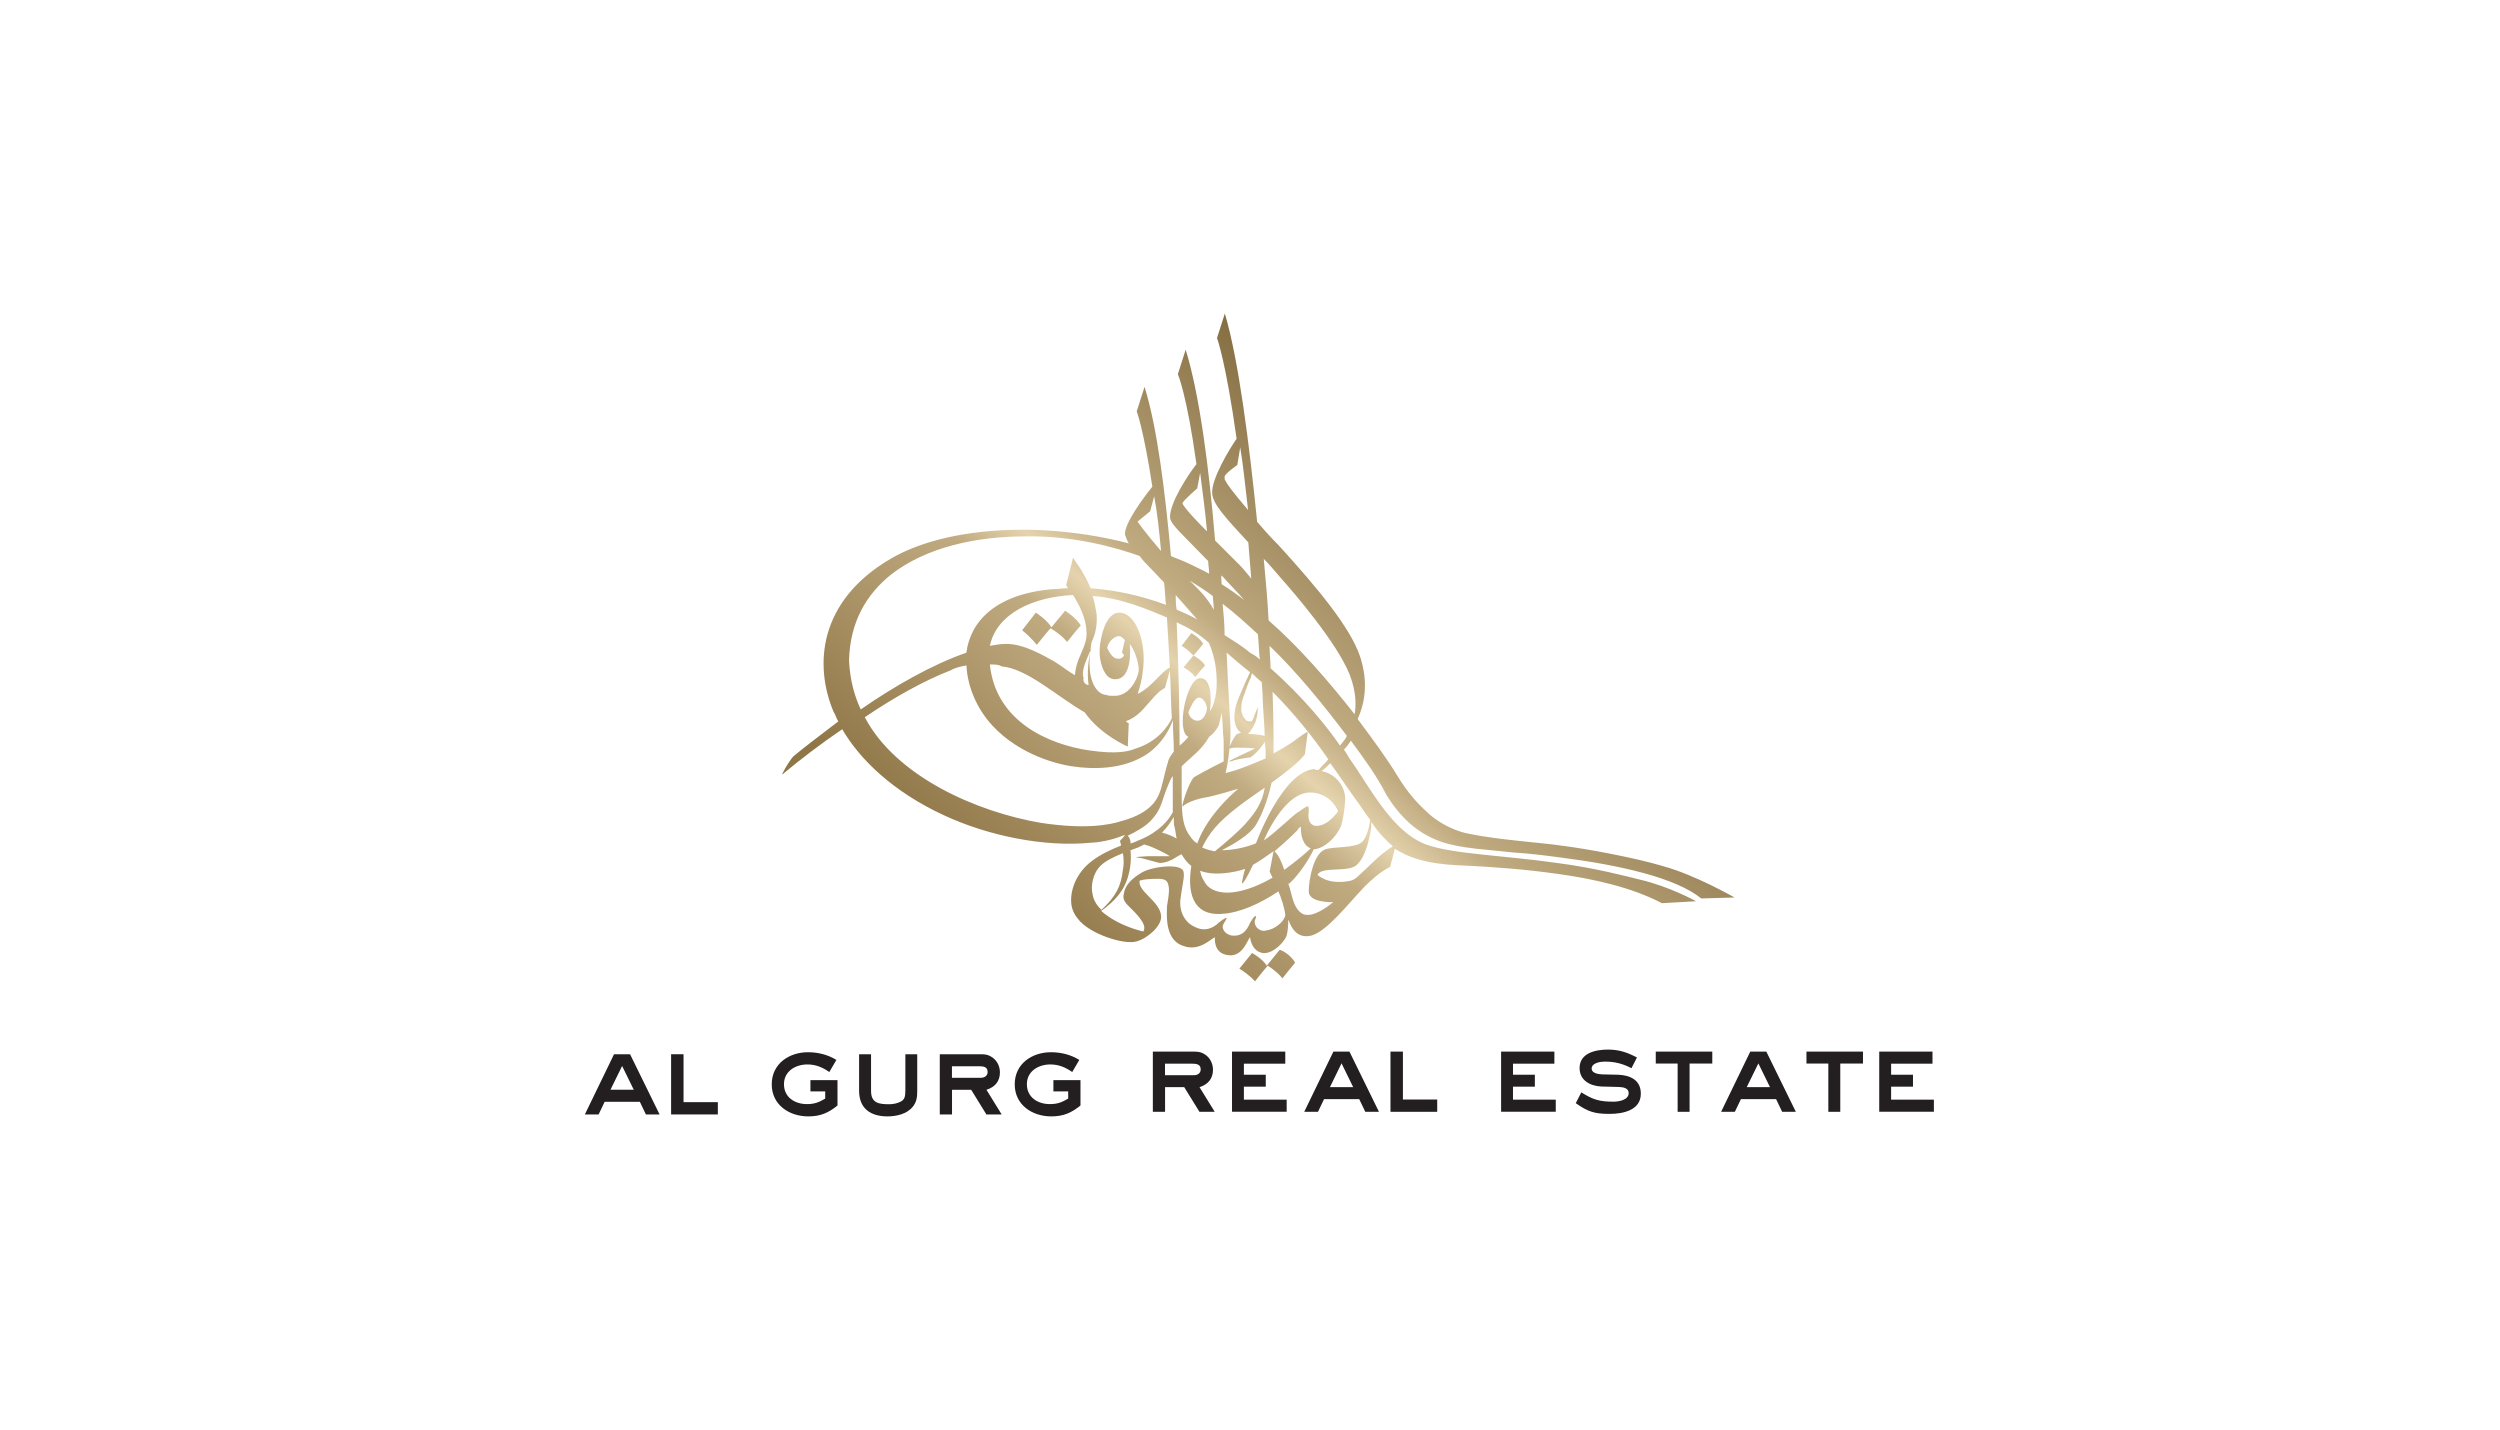 <?xml version="1.0" encoding="UTF-8"?>
<svg id="Layer_1" data-name="Layer 1" xmlns="http://www.w3.org/2000/svg" xmlns:xlink="http://www.w3.org/1999/xlink" viewBox="0 0 360 205.88">
  <defs>
    <style>
      .cls-1 {
        fill: #231f20;
      }

      .cls-2 {
        fill: url(#linear-gradient);
        fill-rule: evenodd;
      }
    </style>
    <linearGradient id="linear-gradient" x1="144.73" y1="-37.9" x2="211.88" y2="-105.06" gradientTransform="translate(-3.64 175.39) rotate(.22) scale(1.04 .91) skewX(.41)" gradientUnits="userSpaceOnUse">
      <stop offset=".07" stop-color="#8f7647"/>
      <stop offset=".46" stop-color="#c0aa80"/>
      <stop offset=".54" stop-color="#e4d3ad"/>
      <stop offset=".63" stop-color="#c0aa80"/>
      <stop offset="1" stop-color="#856e42"/>
    </linearGradient>
  </defs>
  <path class="cls-2" d="M186.49,138.64s-1.41,1.69-1.83,2.25c0,0-.56-.85-2.11-1.83-.14.14-1.41,1.69-1.83,2.25,0,0-.7-.85-2.25-1.83l1.83-2.25s1.55.85,2.11,1.83l1.83-2.25c.14-.14,1.69.7,2.25,1.83ZM149.3,92.86c.42-.56,1.83-2.25,1.97-2.39,1.69.99,2.39,1.97,2.39,1.97.42-.56,1.97-2.39,1.97-2.39-.7-1.13-2.25-2.11-2.25-2.11l-1.97,2.39c-.7-1.13-2.25-2.11-2.25-2.11l-1.97,2.54c1.41,1.13,2.11,2.11,2.11,2.11h0ZM171.84,94.41l-1.41,1.69c1.27.7,1.69,1.41,1.69,1.41.28-.42,1.41-1.69,1.41-1.69-.42-.7-1.55-1.41-1.69-1.41.42-.42,1.41-1.69,1.41-1.69-.42-.85-1.69-1.55-1.69-1.55l-1.41,1.83c1.13.7,1.55,1.27,1.69,1.41h0ZM194.52,106.67c-.28.42-.56.85-.99,1.27.28.42.56.85.7,1.13,3.1,4.37,6.2,10.7,11.13,12.54,3.94,1.41,11.13,1.55,19.02,2.68,5.35.7,10.14,1.97,11.83,2.39,4.23.99,8.03,3.1,8.03,3.1l-4.93.28c-4.23-2.25-9.86-3.52-15.07-4.23-4.93-.7-9.58-.99-12.25-1.13-2.82-.14-7.46-.14-10.99-2.39,0,0-.14,0-.14-.14-.14.7-.7,2.68-.7,2.68,0,0-1.41.56-3.66,2.82-2.54,2.68-5.35,6.34-7.61,7.04-2.68.7-3.24-2.25-3.38-2.25,0,.42,0,1.55-.28,2.39-.28.7-1.83,2.54-3.38,2.39-1.69-.28-1.83-2.25-1.83-2.25-.28,0-.99,2.96-3.24,2.54-2.11-.28-1.83-2.54-1.83-2.54-.42,0-2.25,2.25-4.79,1.13-2.54-.99-2.11-4.79-2.11-5.63.14-.85.28-1.69.28-2.25,0-.28,0-.85-.28-1.27s-.99-.42-1.27-.42c-2.25,0-2.68.28-2.68.28-.28,1.55,2.96,2.96,3.1,5.07.14,1.41-1.97,3.24-3.52,3.66-1.83.56-6.9-1.13-8.45-3.24-.7-.85-.99-1.69-.99-2.68,0-2.25,1.27-4.37,2.96-5.63,1.27-.99,2.82-1.69,4.23-2.25,0-.28-.14-.42-.14-.7h0c.28-.28.56-.56.7-.85-1.97.85-4.08,1.13-4.79,1.13-6.76.7-14.93-.99-21.27-3.94-7.32-3.38-12.11-8.03-14.65-12.39-3.1,2.11-6.06,4.37-8.59,6.48,0,0-.14,0,0-.14.42-.85,1.27-2.25,1.69-2.54.99-.85,3.38-2.68,6.34-4.93-.28-.42-.42-.99-.7-1.41-2.82-6.76-2.11-15.92,8.17-21.97,7.61-4.51,21.27-5.63,34.37-2.25-.28-.42-.42-.85-.56-1.27-.14-1.55,2.68-5.35,3.94-6.9-1.27-8.31-2.25-10.85-2.25-10.85l1.13-3.52c1.83,5.92,2.96,15.07,3.8,24.37.99.42,1.83.7,2.68,1.13.85.42,1.83.85,2.82,1.41,0-.7-.14-1.27-.14-1.83-.14-.14-.28-.28-.42-.42-3.1-3.24-4.93-4.79-5.07-5.78-.14-2.11,2.68-6.34,3.8-7.75-1.41-10.14-2.68-12.96-2.68-12.96l1.13-3.52c1.97,6.34,3.38,17.04,4.23,27.47l3.38,3.38c.7.7,1.27,1.41,1.83,2.11-.14-1.83-.28-3.52-.42-5.21-3.38-3.66-5.07-5.49-5.21-7.04-.14-2.11,2.54-6.48,3.52-7.89-1.55-11.13-2.82-14.51-2.82-14.51l1.13-3.52c1.97,6.62,3.52,18.73,4.65,30,.85.99,1.83,2.11,3.1,3.38,5.78,6.34,10.28,11.83,11.69,15.92.42,1.27,1.55,4.93-.28,9.01v.14c2.11,2.82,4.08,5.49,5.63,8.03s2.82,3.94,4.37,5.35c.85.85,3.1,2.54,6.06,3.1,4.08.85,10.42,1.27,13.24,1.69,3.38.42,10.42,1.69,14.65,2.96,4.65,1.27,10.28,4.51,10.28,4.51l-4.79.14c-3.66-2.96-11.55-4.79-20.42-5.92-2.11-.28-4.37-.56-6.62-.7-3.66-.42-7.61-.56-10.42-1.55-3.66-1.27-6.06-3.8-7.89-6.76-1.27-2.54-3.1-5.07-5.07-7.75h0ZM179.72,73.43c-.42-3.52-.7-6.48-1.13-9.01l-.42,2.54s-1.83,1.27-1.83,1.69c0,.28,0,.56.14.56.14.42.85,1.41,3.24,4.23h0ZM181.98,80.47c.28,3.1.56,6.06.7,8.87,4.51,3.94,8.73,8.87,12.39,13.52.42-2.54-.28-5.21-1.55-7.46-2.68-5.07-9.15-12.25-9.15-12.25-.85-.99-1.69-1.97-2.39-2.68h0ZM168.46,96.1c-.14-2.54-.28-4.93-.42-7.18-2.68-1.13-6.62-2.82-10.7-3.1.28.85.42,1.69.56,2.54.14,1.55-.14,2.96-.7,4.08,0,0-.14.7-.14.85,0,.28-.7,3.66.7,5.78.28.42.7.85,1.41.99h.14c.28.14.56.14.99.14,2.39.14,3.52-2.54,3.66-3.52.14-.99-.56-3.1-1.27-3.94,0,0,.56,5.07-2.11,5.07-1.27,0-1.83-1.41-2.11-2.68-.28-1.27,0-2.68,0-2.68,0,0,.56-4.37,2.82-4.23,2.25.14,3.94,4.23,3.24,8.73-.14,1.13-.42,2.11-.7,2.96,2.11-.99,3.24-3.1,4.65-3.8h0ZM156.2,98.36c.14.14.28.28.56.28-.28-1.83,0-4.08.42-5.35-.7,1.69-1.55,3.24-1.13,4.37-.14.28,0,.42.14.7h0ZM161.56,93.99l.42-1.83c-.28-.28-.56-.56-.85-.56-.7,0-1.55.85-1.69,1.69.42.99.99,1.55,1.41,1.55.7.14.99-.42.99-.42,0-.28-.28-.42-.28-.42h0ZM154.51,85.68c-5.78.28-10.99,2.68-11.97,7.32.85-.14,1.55-.28,2.39-.28,2.54,0,5.35,1.69,6.9,2.54,1.13.7,1.97,1.41,2.96,1.97.14-2.11,1.13-3.24,1.55-4.93.28-.99.28-3.38-1.83-6.62h0ZM142.54,95.68c.85,8.31,8.59,11.55,14.37,12.39,3.94.56,5.63.14,6.62-.28,3.24-.99,4.79-3.38,5.21-4.37h0c-.14-2.39-.14-4.79-.28-6.9l-.7,2.54c-.99.42-2.25,2.11-2.68,2.54-.7.85-1.69,1.83-2.96,2.25.14.14.28.28.42.28l-.14,3.38s-3.94-1.69-6.2-4.93c-3.94-2.25-8.31-6.34-11.97-6.62-.42-.28-.99-.28-1.69-.28h0ZM169.44,87.79c.99.42,1.97.85,2.96,1.41-.99-1.13-2.11-2.39-3.1-3.52,0,.7,0,1.41.14,2.11h0ZM178.74,99.62c.42-.99.85-1.97,1.27-2.82-1.27-.99-2.39-1.97-3.38-2.82.14,3.1.28,5.92.42,8.31,0,.56.14,1.55.14,2.96,0,.7,0,1.55-.14,2.25.85-1.83,1.13-1.83,1.13-1.83.14,0,.28-.14.56-.14-.7-.42-.99-1.41-.99-2.25,0-1.27.42-2.39.99-3.66h0ZM176.91,109.63l1.41-.7c1.83-.85,2.39-1.13,2.39-1.13h0c-.56-.14-2.39-.14-2.82-.14s-.85.14-.85.14h0c-.14,1.83-.56,3.52-.56,3.52,2.25-.56,4.08-1.41,5.78-2.11,0-.85,0-1.69-.14-2.39-.14.28-.42.56-.7.99-.14.14-.85.99-1.41,1.27-.14,0-1.41.14-2.39.42-.14.14-.56.14-.7.14h0ZM179.44,118.5c1.41-1.55,2.39-3.1,2.68-5.07-2.68,1.83-5.49,3.8-7.18,5.78-.85.99-1.41,1.97-1.83,2.82.56.28,1.13.42,1.83.56,1.41-1.13,3.52-2.96,4.51-4.08h0ZM169.44,89.62c.28,6.62.42,12.96.42,17.75.85-.7,1.27-1.27,1.27-1.27-1.83-.7-.28-8.45,1.69-8.45,2.11,0,1.41,4.79,1.41,4.79.99-1.55,1.13-3.94.85-6.2-.14-1.27-.56-2.68-.99-3.66-1.55-1.41-3.1-2.25-4.65-2.96h0ZM173.81,102.02c-.14-1.13-.85-1.69-1.27-1.55-.7.14-1.41,2.11-1.41,2.11.14.85.99,1.41,1.69,1.13.7-.28.99-1.41.99-1.69h0ZM169.02,117.65c-.42.7-.99,1.55-1.69,2.25.56.14,1.41.42,2.11.85-.14-.56-.14-.99-.28-1.55-.14-.42-.14-.99-.14-1.55h0ZM171.41,120.47c.28.42.56.7.99.99,1.55-4.37,5.92-7.89,5.92-7.89,0,0-3.66,1.13-4.79,1.27-.85.14-2.25.56-2.82.99-.14,0-.42.42-.42.28v-.28c.42-1.69,1.27-3.66,1.69-3.94,1.69-.99,4.23-2.25,4.23-2.25v-2.96c-.14-1.41-.14-2.82-.28-4.08-.14.7-.28,1.27-.42,1.83-.56,1.13-1.41,1.69-1.41,1.69-.99,1.83-2.68,2.96-3.94,4.23v4.08c0,3.38.28,4.79,1.27,6.06h0ZM172.82,125.4c.14.85.56,1.55.99,2.11,1.97,1.97,6.06.85,9.44-1.13-.28-.56-.42-.85-.42-.85l.56-2.96c-.99.7-1.97,1.41-2.96,1.97-.85,1.83-1.41,2.68-1.55,2.68s.28-1.69.42-2.11c-.28.14-3.94,1.27-6.48.28ZM184.94,125.26c1.55-1.13,3.1-2.39,3.8-3.1-.85-.28-1.41-1.41-1.41-2.82v-.28c-.14,0-.28.14-.56.56-.14.14-1.55,1.55-3.24,2.96.56.56.99,1.41,1.41,2.68h0ZM189.73,118.92c1.69-.14,2.96-2.11,2.96-2.11,0,0-.85-2.39-3.66-2.68-4.08-.42-7.04,6.9-7.04,6.9,1.69-1.13,4.37-3.8,4.93-4.08.28-.14,1.13-.85,1.41-.85.14,0,.14.56.14.85-.14.42-.14,2.11,1.27,1.97h0ZM189.87,110.89c.28-.42.85-.85,1.41-1.55-2.25-3.24-4.93-6.62-8.03-9.72.14,4.08.14,6.48.14,6.48v2.39c2.11-1.13,3.24-1.97,3.38-2.11.56-.42,1.41-.99,1.55-.99l-.42,3.24c-.85,1.13-2.68,2.54-4.79,4.08-.56,2.54-1.41,4.65-2.25,6.06-.85,1.41-3.24,2.82-4.93,3.66,1.69,0,3.52-.42,4.93-.99,0,0,3.8-10.42,8.45-10.7,0,.14.28.14.56.14h0ZM181.7,98.22h0c-.56-.42-.99-.85-1.41-1.27-.14.28-.14.7-.28.85-.28.56-.56,1.41-.85,2.25-.28.7-.42,1.27-.42,1.97s.28,1.27.56,1.55c.28.42.85.28.99.28,0,0,0-.14.14-.28,0,0,.7-1.83.7-1.69,0,.7-.14,1.83-.56,2.54-.28.56-.56.99-.85,1.27.85,0,1.97.14,2.39.28h0c0-.99-.14-2.82-.14-2.82h0c-.14-1.83-.14-3.38-.28-4.93h0ZM181.41,94.98c-.14-1.27-.14-2.39-.28-3.66-1.69-1.55-3.38-3.1-5.07-4.37.14,1.55.28,2.96.28,4.51,1.27.85,2.54,1.55,3.66,2.54.56.28.99.56,1.41.99h0ZM173.81,76.53c-.28-3.24-.7-6.06-.99-8.45l-.42,2.25s-1.97,1.69-2.11,2.11c-.14,0,.42.99,3.52,4.08h0ZM175.92,84.13c1.13.7,2.11,1.41,3.24,2.25-.99-1.13-2.25-2.39-3.24-3.52-.14.42,0,.85,0,1.27h0ZM171.27,83.57c.42.42.85.85,1.27,1.27.99.99,1.69,1.97,2.25,2.96,0-.7-.14-1.41-.14-1.97-1.13-.85-2.25-1.55-3.38-2.25h0ZM163.81,75.12s.85,1.27,3.38,4.23c-.28-3.1-.56-5.63-.99-7.89l-.56,2.11c.28-.14-1.55,1.27-1.83,1.55ZM123.95,102.16c4.65-3.24,10.28-6.48,15.21-8.17.56-4.51,4.23-8.45,12.39-9.15.7,0,1.55-.14,2.25-.14-.14-.14-.14-.28-.28-.42l.99-3.94s1.55,1.97,2.54,4.37c3.8.28,7.46,1.13,10.85,2.39-.14-1.13-.14-2.25-.28-3.24-.14-.14-.28-.28-.42-.42-1.27-1.41-2.39-2.39-3.1-3.38-3.52-1.27-9.72-2.96-16.48-2.82-7.04,0-14.23,1.55-19.3,5.49-3.52,2.82-5.92,6.76-6.06,12.39.14,2.68.7,4.93,1.69,7.04h0ZM161.56,118.22c4.51-1.27,5.21-3.38,5.63-4.65.42-1.55.7-2.96.99-3.8.14-.7.56-1.13.85-1.55,0-1.55-.14-3.1-.14-4.51-.85,2.39-2.68,4.51-4.79,5.49-2.68,1.41-6.34,1.69-9.86,1.13-1.83-.28-7.32-1.55-11.27-5.78-2.25-2.39-3.66-5.63-3.8-8.73-.7.14-1.55.28-2.25.7-3.66,1.41-8.03,3.8-12.39,6.76,4.51,8.59,16.2,13.66,25.35,15.21,6.48.99,10,.28,11.69-.28h0ZM162.82,121.46c.56-.14.99-.42,1.41-.56,2.68-1.13,4.08-2.82,4.65-3.94v-3.66h0v-1.55c-.42.56-.7,1.41-.99,2.11-.42,1.13-.7,2.39-1.41,3.38-.99,1.41-1.97,1.97-3.24,2.68-.28.14-.56.28-.85.42.28.28.42.7.42,1.13h0ZM158.6,131.03c2.11-1.97,2.82-3.38,3.1-5.78.14-.7.14-1.55,0-2.39-1.41.56-2.54,1.13-3.24,1.83-1.13,1.13-1.41,2.96-1.13,4.08.14.85.56,1.55,1.27,2.25h0ZM185.08,131.74c-.14-1.13-.56-2.39-.99-3.38-2.54,1.69-5.49,3.1-8.17,3.24-4.37.28-4.93-3.38-4.37-6.9-.56-.42-.99-.99-1.41-1.69-.28.14-.56.28-.99.56-.14.14-1.27.7-2.11.7-.14,0-1.55-.42-2.68-.7-.28,0-.7-.14-.85-.14,0,0,1.41-.14,1.83-.14h3.1c-.56-.42-2.39-1.27-2.82-1.41-.28-.14-.56-.14-.85-.28-.28.14-.56.28-.85.42-.42.14-.7.28-1.13.42.14,1.27,0,2.54-.28,3.52-.56,2.25-1.97,3.8-3.94,5.21,2.54,2.25,6.06,2.96,6.06,2.96.7-.99-1.13-2.68-2.25-3.8-.56-.56-.7-1.13-.56-1.55.14-1.27,1.13-2.25,2.54-3.1s4.79-1.27,5.78-.56c.7.42.14,1.97-.14,4.23-.28,1.97.7,3.52,1.97,4.08,1.55.85,2.82.14,3.52-.56.85-.7,1.13-.7,1.13-.7.14,0-.28.56-.42.85-.14.28-.14.42-.14.42,0,0,0,.99,1.27,1.27,1.97.28,2.54-1.55,2.68-1.83.28-.42.56-.99.85-.99,0,.14,0,.42-.14.56-.14.56.14.99.28,1.13.28.28.7.56,1.27.42,1.27-.14,2.68-1.27,2.82-2.25h0ZM197.47,118.36c0,.28,0,.85-.14,1.55-.14.56-.56,3.38-1.97,4.65-1.27,1.13-5.07.14-5.63,1.41,0,0,1.41,1.55,4.79.85.42-.14.7-.28,1.41-.99.99-.85,2.11-2.11,3.24-2.96.7-.56,1.13-.85,1.41-.99-.99-.85-2.11-1.97-3.1-3.52h0ZM191.56,109.91c-.42.42-.85.85-1.27,1.13,2.25.42,3.66,2.54,3.38,4.51,0,.7-.28,2.54-.56,3.38-.7,1.69-2.39,3.24-3.94,3.38-.56,1.27-2.11,3.66-3.52,4.93h-.14c.28.7.42,1.55.7,2.39.28.99.99,2.11,1.97,2.11,1.55.14,3.8-1.83,3.8-1.83,0,0-3.52.14-3.52-1.55s.7-5.49,2.39-6.06c1.27-.42,4.08-.14,5.21-.99.85-.7,1.13-2.54,1.27-3.24-.56-.7-1.13-1.55-1.69-2.39-1.27-1.69-2.54-3.66-4.08-5.78h0ZM193.95,105.96c-3.52-4.65-7.18-9.15-11.13-12.96,0,1.13.14,2.25.14,3.24,4.65,4.08,8.17,8.45,10,11.13.42-.56.85-.99.99-1.41h0Z"/>
  <g>
    <path class="cls-1" d="M93.01,160.48l-.87-1.82h-5.07l-.87,1.82h-1.98l4.2-8.67h2.31l4.25,8.67h-1.98,0ZM89.59,153.49l-1.68,3.43h3.35l-1.68-3.43h0Z"/>
    <path class="cls-1" d="M96.64,160.48v-8.67h1.79v6.9h4.94v1.77h-6.73Z"/>
    <path class="cls-1" d="M116.39,160.76c-2.75,0-5.26-1.66-5.26-4.62s2.5-4.62,5.22-4.62c1.44,0,2.86.35,4.09,1.11l-1.02,1.74c-.97-.67-1.94-1.09-3.15-1.09-1.71,0-3.38.97-3.38,2.85s1.57,2.86,3.3,2.86c1.1,0,1.71-.25,2.64-.79v-1.04h-2.13v-1.62h3.9v3.65c-1.34,1.09-2.48,1.57-4.22,1.57h0Z"/>
    <path class="cls-1" d="M131.42,159.39c-.84,1.04-2.36,1.37-3.63,1.37-2.41,0-4.08-1.12-4.08-3.68v-5.27h1.72v5.27c0,1.78,1.14,1.93,2.61,1.93.54,0,1.21-.12,1.68-.39.48-.27.65-.6.65-1.54v-5.27h1.71v5.27c0,.9-.07,1.57-.65,2.31h0Z"/>
    <path class="cls-1" d="M142.04,160.48l-2.19-3.55h-2.76v3.55h-1.76v-8.67h5.93c.65,0,1.12.08,1.66.47.69.49,1.07,1.31,1.07,2.14,0,1.31-.74,2.13-1.94,2.51l2.19,3.55h-2.19,0ZM140.95,153.54h-3.87v1.66h4.17c.52,0,.97-.28.97-.84,0-.77-.67-.82-1.27-.82h0Z"/>
    <path class="cls-1" d="M151.38,160.76c-2.75,0-5.26-1.66-5.26-4.62s2.49-4.62,5.22-4.62c1.44,0,2.86.35,4.08,1.11l-1.02,1.74c-.97-.67-1.94-1.09-3.15-1.09-1.71,0-3.38.97-3.38,2.85s1.57,2.86,3.3,2.86c1.11,0,1.71-.25,2.65-.79v-1.04h-2.13v-1.62h3.9v3.65c-1.34,1.09-2.48,1.57-4.22,1.57h0Z"/>
    <path class="cls-1" d="M172.72,160.1l-2.19-3.55h-2.76v3.55h-1.76v-8.67h5.93c.65,0,1.12.08,1.66.47.69.49,1.07,1.31,1.07,2.14,0,1.31-.74,2.13-1.94,2.51l2.19,3.55h-2.19,0ZM171.63,153.17h-3.87v1.66h4.17c.52,0,.97-.28.97-.84,0-.77-.67-.82-1.27-.82h0Z"/>
    <path class="cls-1" d="M177.41,160.1v-8.67h7.67v1.74h-5.96v1.59h3.15v1.72h-3.15v1.87h6.16v1.74h-7.87Z"/>
    <path class="cls-1" d="M196.6,160.1l-.87-1.82h-5.07l-.87,1.82h-1.98l4.2-8.67h2.31l4.25,8.67h-1.98,0ZM193.18,153.12l-1.67,3.43h3.35l-1.68-3.43h0Z"/>
    <path class="cls-1" d="M200.23,160.1v-8.67h1.79v6.9h4.94v1.77h-6.73Z"/>
    <path class="cls-1" d="M216.16,160.1v-8.67h7.67v1.74h-5.96v1.59h3.15v1.72h-3.15v1.87h6.16v1.74h-7.87Z"/>
    <path class="cls-1" d="M231.78,160.4c-2.16,0-3.1-.3-4.87-1.54l.8-1.56c1.71,1.07,2.61,1.34,4.64,1.34.75,0,2.18-.23,2.18-1.24,0-.7-.75-.84-1.31-.87-.87-.05-1.72-.03-2.6-.07-1.59-.07-3.16-.85-3.16-2.66,0-2.18,2.33-2.66,4.07-2.66,1.61,0,2.78.39,4.19,1.14l-.79,1.54c-1.24-.65-2.41-.95-3.82-.95-.62,0-1.91.17-1.91,1,0,.7,1.02.82,1.54.84.75.03,1.51.02,2.26.05,1.74.07,3.28.75,3.28,2.73,0,2.41-2.6,2.91-4.5,2.91h0Z"/>
    <path class="cls-1" d="M243.3,153.15v6.95h-1.72v-6.95h-3.15v-1.72h8.14v1.72h-3.26Z"/>
    <path class="cls-1" d="M256.63,160.1l-.87-1.82h-5.07l-.87,1.82h-1.98l4.2-8.67h2.31l4.25,8.67h-1.98,0ZM253.21,153.12l-1.68,3.43h3.35l-1.68-3.43h0Z"/>
    <path class="cls-1" d="M265,153.15v6.95h-1.72v-6.95h-3.15v-1.72h8.14v1.72h-3.26Z"/>
    <path class="cls-1" d="M270.61,160.1v-8.67h7.67v1.74h-5.96v1.59h3.15v1.72h-3.15v1.87h6.16v1.74h-7.87Z"/>
  </g>
</svg>